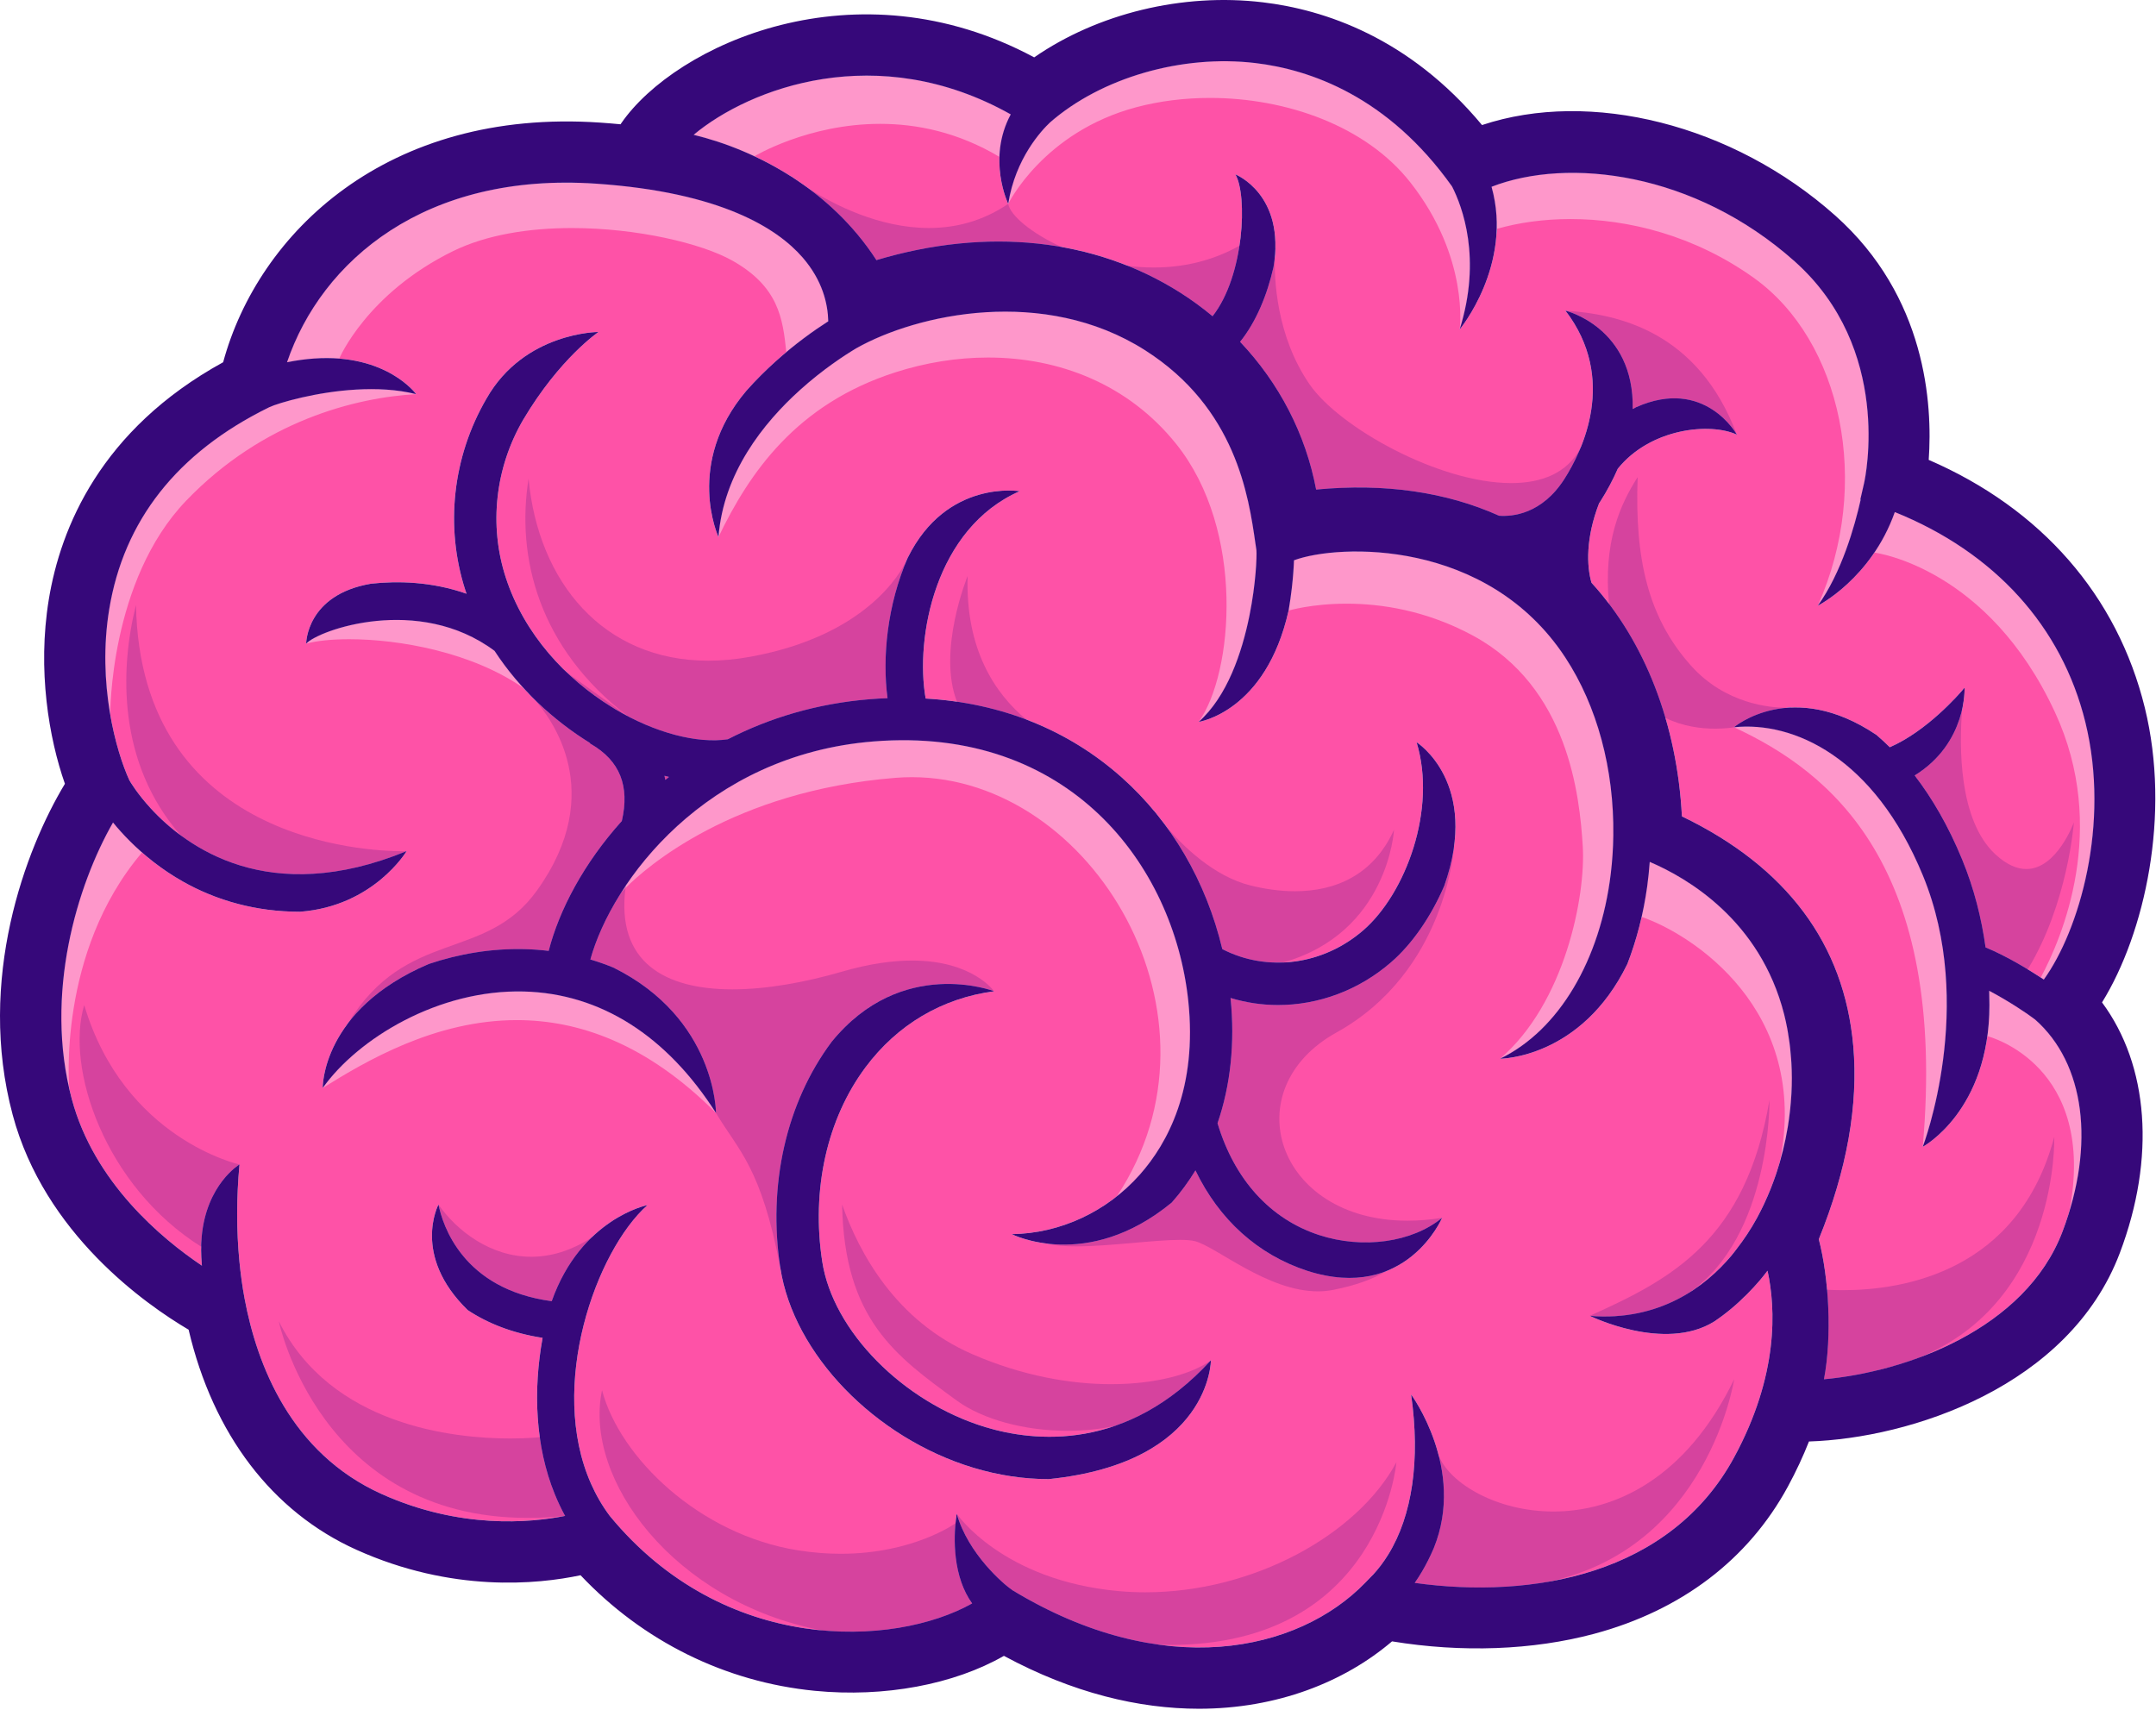 <?xml version="1.0" encoding="UTF-8" standalone="no"?>
<!DOCTYPE svg PUBLIC "-//W3C//DTD SVG 1.1//EN" "http://www.w3.org/Graphics/SVG/1.1/DTD/svg11.dtd">
<svg width="100%" height="100%" viewBox="0 0 2290 1816" version="1.1" xmlns="http://www.w3.org/2000/svg" xmlns:xlink="http://www.w3.org/1999/xlink" xml:space="preserve" xmlns:serif="http://www.serif.com/" style="fill-rule:evenodd;clip-rule:evenodd;stroke-linejoin:round;stroke-miterlimit:2;">
    <g transform="matrix(1,0,0,1,-855.362,-875.981)">
        <path d="M2389.36,1816.97C2375,1850.3 2354.96,1878.98 2332.88,1898.12C2298.23,1928.15 2255.45,1943.56 2212.83,1943.56C2195.8,1943.56 2178.83,1941.01 2162.38,1936.05C2167.21,1983.68 2162.38,2028.86 2148.55,2069.1C2166.42,2128.89 2204.41,2170.91 2256.42,2187.9C2302.91,2203.08 2355.41,2195.74 2387.09,2169.62C2387.09,2169.62 2349.01,2259.45 2244.01,2225.93C2191.25,2208.69 2150.29,2171.48 2125.11,2119.17C2117.72,2131.29 2109.33,2142.71 2099.94,2153.32C2009.81,2227.6 1930.01,2186.95 1930.01,2186.95C1981.56,2186.21 2031.21,2163.08 2066.24,2123.5C2095.17,2090.8 2127.54,2032.18 2117.44,1938.53C2101.91,1794.45 1990.68,1646.9 1783.27,1663.54C1605.18,1677.79 1505.47,1811.75 1482.4,1895.18C1490.41,1897.56 1498.55,1900.39 1506.78,1903.76C1615.84,1957.78 1615.84,2058.2 1615.84,2058.2C1563.42,1975.92 1492.91,1931.3 1411.93,1929.18C1321.17,1926.83 1235.73,1978.95 1198.13,2031.68C1198.13,2031.68 1196.48,1948.61 1310.82,1899.97C1342.53,1889.31 1377.08,1883.27 1413.11,1884.2C1421.06,1884.41 1429.47,1885.03 1438.16,1886.07C1449.26,1842.75 1475.44,1792.97 1515.85,1748.09C1524.45,1710.91 1513.73,1684.09 1483.07,1666.28L1481.95,1665.62L1482.16,1665.27C1443.2,1641.19 1407.03,1607.75 1380.64,1567.34C1299.97,1507.21 1193.62,1545.25 1180.55,1559.7C1180.55,1559.7 1180.55,1507.78 1249.39,1496.02C1277.47,1492.96 1313.76,1493.62 1350.93,1506.68C1350.51,1505.46 1350.05,1504.27 1349.65,1503.04C1327.83,1435.58 1336.01,1361.35 1372.09,1299.37C1412.31,1228.62 1491.06,1228.62 1491.06,1228.62C1491.06,1228.62 1449.81,1256.48 1410.98,1322.01C1381.32,1372.95 1374.58,1433.88 1392.47,1489.19C1412.16,1550.05 1456.75,1597.22 1504.82,1626.88L1504.83,1626.87L1505.68,1627.37C1506.76,1628 1507.74,1628.68 1508.79,1629.33C1551.32,1654.62 1596.08,1666.14 1628.47,1661.27C1672.04,1638.88 1722.51,1623.26 1779.69,1618.69C1785.86,1618.19 1791.99,1617.85 1798.08,1617.61C1792.34,1575.1 1797.54,1518.65 1819.75,1467.99C1861.06,1384.87 1938.39,1397.76 1938.39,1397.76C1848.66,1437.21 1827.19,1553.2 1838.54,1617.99C1918.8,1622.68 1990.02,1651.16 2046.86,1701.82C2099.5,1748.72 2136.44,1812.28 2153.63,1884.19C2201.44,1908.86 2260.52,1901.28 2303.41,1864.11C2348.33,1825.18 2381.78,1735.63 2359.96,1664.37C2359.96,1664.37 2428.15,1707.38 2389.36,1816.97ZM1969.31,2447.18C1942.89,2447.18 1916.02,2443.18 1889.13,2435.05C1784.46,2403.4 1698.29,2314.23 1684.24,2223C1670.66,2134.81 1690.5,2047.23 1738.66,1982.72C1813.15,1891.11 1911.18,1928.9 1911.18,1928.9C1855.71,1936.45 1808.52,1964.37 1774.72,2009.64C1733.73,2064.54 1716.96,2139.81 1728.72,2216.16C1740.08,2289.93 1814.64,2365.51 1902.16,2391.97C1953.24,2407.42 2052.26,2418.72 2141.53,2320.94C2141.53,2320.94 2141.53,2429.45 1969.31,2447.18ZM2758.11,2005.16C2758.03,2003.57 2757.89,2001.99 2757.78,2000.4C2757.52,1996.73 2757.2,1993.07 2756.8,1989.42C2756.6,1987.62 2756.39,1985.83 2756.15,1984.03C2755.69,1980.44 2755.13,1976.87 2754.52,1973.31C2754.25,1971.72 2754.01,1970.12 2753.71,1968.54C2752.75,1963.49 2751.68,1958.48 2750.43,1953.54C2724.97,1853.4 2647.35,1808.42 2607.63,1791.51C2606.96,1800.37 2606.1,1809.15 2604.9,1817.73C2600.8,1847.05 2593.67,1874.68 2583.84,1900.01C2534.81,2000.6 2448.63,2000.6 2448.63,2000.6C2511.22,1970.42 2555.15,1895.6 2566.24,1804.19C2567.85,1790.9 2568.77,1777.26 2568.95,1763.36C2569.85,1693.06 2551.79,1626.02 2518.08,1574.57C2435.13,1447.97 2277.17,1453.56 2229.77,1471.13C2229.49,1478.89 2228.8,1489.04 2227.44,1500.81C2226.58,1508.18 2225.47,1516.17 2224.04,1524.58C2199.81,1632.36 2128.51,1642.82 2128.51,1642.82C2158.71,1616.03 2174.5,1569.47 2182.48,1529.9C2189.31,1496.01 2190.41,1467.26 2189.89,1460.44L2188.81,1453.21C2181.57,1402.96 2168.11,1309.42 2071.57,1247.99C1964.38,1179.77 1829.46,1209.37 1764.81,1245.94L1764.64,1246.04C1752.36,1253.4 1729.34,1268.39 1705.13,1290.21C1665.99,1325.47 1623.72,1378.59 1618.5,1446.4C1618.5,1446.4 1582.31,1368.62 1648.09,1291.1C1668.66,1267.87 1690.61,1249.16 1709.2,1235.25C1719.01,1227.91 1727.85,1221.93 1735.1,1217.3C1734.68,1198.44 1728.92,1173.77 1707.88,1149.5C1681.19,1118.73 1621.46,1080.14 1488.45,1071.07C1307.07,1058.71 1196.91,1152.86 1160.21,1260.8C1170.39,1258.72 1179.89,1257.47 1188.82,1256.84C1266.15,1251.34 1297.41,1294.67 1297.41,1294.67C1256.74,1284.38 1208.33,1290.8 1175.98,1298.19C1158.78,1302.11 1146.15,1306.3 1141.64,1308.4L1140.32,1309.05C1043.64,1356.72 986.782,1428.83 971.321,1523.41C958.458,1602.08 978.71,1674.32 992.812,1704.87C993.797,1706.62 1001.14,1718.99 1015.3,1734.45C1053.41,1776.07 1140.95,1840.13 1287.22,1780.11C1287.22,1780.11 1252.31,1838.61 1173.98,1844.48C1149.9,1844.48 1128.18,1841.33 1108.85,1836.32C1085.8,1830.34 1066.16,1821.7 1050,1812.6C1026.8,1799.54 1007.94,1784.04 993.28,1769.39C986.396,1762.51 980.416,1755.82 975.407,1749.66C937.482,1815.78 901.77,1931.96 931.632,2043.44C955.299,2131.8 1026.66,2191.37 1069.85,2220.42C1069.82,2220.14 1069.78,2219.86 1069.75,2219.58C1068.72,2208.66 1068.77,2198.74 1069.59,2189.7C1074.63,2133.85 1109.73,2112.95 1109.73,2112.95C1106.44,2148.55 1106.46,2182.88 1109.62,2215.57C1110.93,2229.11 1112.72,2242.39 1115.13,2255.31C1128.33,2326.04 1164.27,2419.47 1260.53,2462.88C1343.72,2500.4 1418.43,2493.6 1455.59,2486.22C1451.45,2478.72 1447.84,2470.98 1444.62,2463.07C1423.7,2411.71 1421.57,2352.58 1431.68,2297.11C1399.78,2292.2 1373.39,2281.71 1352.15,2267.61C1292.31,2209.45 1321.09,2155.52 1321.09,2155.52C1325.41,2177.11 1346.64,2245.49 1441.38,2258.18C1472.6,2170.09 1543.1,2156.06 1543.1,2156.06C1488.58,2204.52 1436.94,2348.17 1483.16,2452.15C1488.47,2464.1 1495.01,2475.55 1503.05,2486.25C1624.38,2633.71 1804.68,2626.01 1887.97,2579.21C1883,2572.3 1879.28,2564.75 1876.55,2557C1864.33,2522.35 1871.56,2484 1871.56,2484C1877.6,2505.34 1890.1,2524.11 1902.27,2538.33C1914.18,2552.26 1925.73,2561.79 1930.63,2565.14C2090.36,2662.04 2233.95,2631.01 2305.45,2557.2L2313.1,2549.3L2313.21,2549.32C2319.41,2542.64 2324.99,2535.27 2329.93,2527.24C2355.44,2485.79 2364.08,2426.97 2354.18,2357.26C2354.18,2357.26 2412.54,2436.11 2378.22,2520.51C2376.29,2525.09 2374.19,2529.52 2371.99,2533.87C2367.81,2542.16 2363.14,2550.02 2357.98,2557.4C2483.64,2574.9 2629.78,2548.45 2697.23,2424.08C2744.73,2336.5 2741.5,2265.84 2732.75,2225.77C2730.1,2229.25 2727.4,2232.68 2724.6,2235.99C2720.28,2241.09 2715.79,2245.88 2711.22,2250.5C2700.19,2261.65 2688.49,2271.45 2676.12,2279.73C2623.15,2312.78 2543.97,2273.68 2543.97,2273.68C2618.28,2279.84 2666.63,2242.55 2694.07,2210.14C2695.97,2207.9 2697.73,2205.5 2699.55,2203.17C2707.61,2192.84 2715,2181.73 2721.5,2169.84C2721.68,2169.52 2721.83,2169.18 2722.01,2168.86C2724.33,2164.57 2726.55,2160.18 2728.67,2155.72C2729.16,2154.7 2729.61,2153.65 2730.09,2152.62C2731.89,2148.7 2733.62,2144.73 2735.26,2140.71C2735.69,2139.67 2736.11,2138.62 2736.52,2137.58C2738.24,2133.21 2739.87,2128.79 2741.4,2124.32C2741.61,2123.7 2741.84,2123.08 2742.05,2122.46C2747.34,2106.65 2751.4,2090.25 2754.18,2073.63C2754.32,2072.78 2754.45,2071.92 2754.59,2071.07C2755.32,2066.48 2755.94,2061.87 2756.47,2057.26C2756.6,2056.17 2756.73,2055.08 2756.84,2054C2757.33,2049.28 2757.71,2044.56 2758,2039.84C2758.04,2039.06 2758.11,2038.29 2758.15,2037.52C2758.45,2031.96 2758.6,2026.4 2758.59,2020.86C2758.59,2020.68 2758.58,2020.5 2758.58,2020.32C2758.56,2015.25 2758.39,2010.19 2758.11,2005.16Z" style="fill:rgb(254,82,167);fill-rule:nonzero;"/>
        <path d="M1417.26,1611.17C1415.4,1609.76 1413.5,1608.39 1411.59,1607.04C1400.28,1594.72 1389.86,1581.46 1380.64,1567.34C1347.49,1542.62 1309.99,1534.49 1276.42,1534.49C1228.3,1534.49 1188.25,1551.19 1180.55,1559.7C1205.52,1521.44 1241.47,1518.52 1251.89,1518.52C1253.76,1518.52 1254.81,1518.62 1254.81,1518.62L1384.81,1537.97C1384.81,1537.97 1417.83,1577.81 1417.26,1611.17Z" style="fill:rgb(179,210,255);fill-rule:nonzero;"/>
        <path d="M1411.59,1607.04C1357.01,1568.79 1279.65,1554.98 1226.22,1554.98C1207.31,1554.98 1191.39,1556.71 1180.55,1559.7C1188.25,1551.19 1228.3,1534.49 1276.42,1534.49C1309.99,1534.49 1347.49,1542.62 1380.64,1567.34C1389.86,1581.46 1400.28,1594.72 1411.59,1607.04Z" style="fill:rgb(254,151,202);fill-rule:nonzero;"/>
        <path d="M1615.84,2058.2C1563.42,1975.92 1492.91,1931.3 1411.93,1929.18C1409.95,1929.13 1407.96,1929.11 1405.98,1929.11C1317.45,1929.11 1234.91,1980.1 1198.13,2031.68C1211.25,2000.62 1238.62,1973 1261.29,1953.99C1272.61,1948.96 1285.94,1943.03 1300.51,1937.1C1337.98,1921.84 1383.6,1906.59 1424.07,1906.59L1424.67,1906.59C1424.72,1906.59 1424.77,1906.6 1424.81,1906.6C1436.26,1907.96 1447.38,1910.3 1458.13,1913.52C1456.45,1918.33 1455.61,1921.18 1455.61,1921.18C1455.61,1921.18 1481.26,1922.74 1513.54,1939.28C1559.2,1968.65 1594.59,2013.31 1615.84,2058.2Z" style="fill:rgb(179,210,255);fill-rule:nonzero;"/>
        <path d="M1615.84,2058.2C1542.09,1984.14 1469.47,1959.58 1404.31,1959.58C1317.21,1959.58 1243.42,2003.47 1198.13,2031.68C1234.91,1980.1 1317.45,1929.11 1405.98,1929.11C1407.96,1929.11 1409.95,1929.13 1411.93,1929.18C1492.91,1931.3 1563.42,1975.92 1615.84,2058.2Z" style="fill:rgb(254,151,202);fill-rule:nonzero;"/>
        <path d="M2042.27,2146.27C2050.83,2139.44 2058.86,2131.84 2066.24,2123.5C2095.17,2090.8 2127.54,2032.18 2117.44,1938.53C2102.72,1801.96 2001.98,1662.26 1814.89,1662.26C1804.6,1662.26 1794.09,1662.68 1783.27,1663.54C1655.27,1673.78 1567.76,1745.87 1520.09,1816.58C1519.08,1817.31 1518.08,1818.06 1517.09,1818.83L1534.98,1774.62C1534.98,1774.62 1664.81,1644.45 1819.75,1643.19C1820.58,1643.18 1821.38,1643.18 1822.21,1643.18C1846.82,1643.18 1870.68,1646.2 1893.46,1651.76C1913.37,1669.03 1939.57,1675.62 1962.39,1677.64C2046.82,1721.26 2107.12,1800.29 2121.48,1879.45C2142.99,1998.01 2121.08,2091.37 2042.27,2146.27Z" style="fill:rgb(179,210,255);fill-rule:nonzero;"/>
        <path d="M2041.62,2146.72C2167.96,1956.38 2015.9,1701.52 1823.92,1701.52C1818.15,1701.52 1812.31,1701.75 1806.48,1702.22C1633.11,1716.19 1541.15,1797.78 1519.73,1819.27C1519.84,1818.38 1519.96,1817.49 1520.09,1816.58C1567.76,1745.87 1655.27,1673.78 1783.27,1663.54C1794.09,1662.68 1804.6,1662.26 1814.89,1662.26C2001.98,1662.26 2102.72,1801.96 2117.44,1938.53C2127.54,2032.18 2095.17,2090.8 2066.24,2123.5C2058.86,2131.84 2050.83,2139.44 2042.27,2146.27C2042.06,2146.42 2041.84,2146.57 2041.62,2146.72Z" style="fill:rgb(254,151,202);fill-rule:nonzero;"/>
        <path d="M912.312,2042.36C867.312,1921.12 962.312,1722.36 962.312,1722.36C962.312,1722.36 1001.06,1758.62 1012.31,1774.62C1010.24,1776.9 1008.21,1779.21 1006.24,1781.52C1001.61,1777.46 997.286,1773.39 993.28,1769.39C986.396,1762.51 980.416,1755.82 975.407,1749.66C938.667,1813.72 904.004,1924.75 929.022,2032.97L929.022,2032.98L912.312,2042.36Z" style="fill:rgb(179,210,255);fill-rule:nonzero;"/>
        <path d="M929.022,2032.97C904.004,1924.75 938.667,1813.72 975.407,1749.66C980.416,1755.82 986.396,1762.51 993.28,1769.39C997.286,1773.39 1001.61,1777.46 1006.24,1781.52C915.561,1888.05 928.975,2032.47 929.022,2032.97Z" style="fill:rgb(254,151,202);fill-rule:nonzero;"/>
        <path d="M2745.79,2110.49C2749.29,2098.44 2752.1,2086.1 2754.18,2073.63C2754.32,2072.78 2754.45,2071.92 2754.59,2071.07C2755.32,2066.48 2755.94,2061.87 2756.47,2057.26C2756.6,2056.17 2756.73,2055.08 2756.84,2054C2757.33,2049.28 2757.71,2044.56 2758,2039.84C2758.04,2039.06 2758.11,2038.29 2758.15,2037.52C2758.45,2031.96 2758.6,2026.4 2758.59,2020.86C2758.59,2020.68 2758.58,2020.5 2758.58,2020.32C2758.56,2015.25 2758.39,2010.19 2758.11,2005.16C2758.03,2003.57 2757.89,2001.99 2757.78,2000.4C2757.52,1996.73 2757.2,1993.07 2756.8,1989.42C2756.6,1987.62 2756.39,1985.83 2756.15,1984.03C2755.69,1980.44 2755.13,1976.87 2754.52,1973.31C2754.25,1971.72 2754.01,1970.12 2753.71,1968.54C2752.75,1963.49 2751.68,1958.48 2750.43,1953.54C2724.97,1853.4 2647.35,1808.42 2607.63,1791.51C2606.96,1800.37 2606.1,1809.15 2604.9,1817.73C2603.36,1828.73 2601.4,1839.49 2599.02,1849.98C2565.63,1940.66 2518.32,1963.23 2461.07,1993.87C2517.01,1960.22 2555.9,1889.42 2566.24,1804.19C2567.85,1790.9 2568.77,1777.26 2568.95,1763.36C2569.85,1693.06 2551.79,1626.02 2518.08,1574.57C2459.64,1485.37 2363.95,1461.79 2295.94,1461.79C2267.42,1461.79 2243.77,1465.94 2229.77,1471.13C2229.49,1478.89 2228.8,1489.04 2227.44,1500.81C2226.58,1508.18 2225.47,1516.17 2224.04,1524.58C2224.04,1524.58 2179.81,1597.78 2128.51,1642.82C2158.71,1616.03 2174.5,1569.47 2182.48,1529.9C2189.31,1496.01 2190.41,1467.26 2189.89,1460.44L2188.81,1453.21C2181.57,1402.96 2168.11,1309.42 2071.57,1247.99C2024.66,1218.14 1972.44,1207.01 1923.12,1207.01C1859.74,1207.01 1801.17,1225.37 1764.81,1245.94L1764.64,1246.04C1752.36,1253.4 1729.34,1268.39 1705.13,1290.21C1665.99,1325.47 1623.72,1378.59 1618.5,1446.4C1600.53,1368.35 1674.81,1279.45 1691.48,1259.45C1691.15,1256.29 1690.83,1253.16 1690.52,1250.04C1696.98,1244.63 1703.26,1239.7 1709.2,1235.25C1719.01,1227.91 1727.85,1221.93 1735.1,1217.3C1734.68,1198.44 1728.92,1173.77 1707.88,1149.5C1681.19,1118.73 1621.46,1080.14 1488.45,1071.07C1477.65,1070.33 1467.09,1069.97 1456.79,1069.97C1294.21,1069.97 1194.73,1159.29 1160.21,1260.8C1170.39,1258.72 1179.89,1257.47 1188.82,1256.84C1193.43,1256.51 1197.89,1256.35 1202.17,1256.35C1206.87,1256.35 1211.37,1256.54 1215.69,1256.88C1215.8,1256.93 1263.18,1279.46 1297.41,1294.67C1282.21,1290.83 1265.93,1289.31 1249.81,1289.31C1222.8,1289.31 1196.24,1293.56 1175.98,1298.19C1158.78,1302.11 1146.15,1306.3 1141.64,1308.4L1140.32,1309.05C1043.64,1356.72 986.782,1428.83 971.321,1523.41C964.69,1563.96 966.86,1602.81 972.45,1635.12L939.903,1627.78C918.22,1479.23 1008.15,1341.11 1116.48,1271.44C1224.97,1098.55 1347.58,1042.89 1458.36,1042.89C1578.54,1042.89 1684.79,1108.47 1743.8,1161.03L1774.81,1204.45C1774.81,1204.45 1878.15,1187.78 1939.02,1176.12C1972.6,1178.36 2002.37,1184.6 2028.77,1193.72C2136.67,1241.01 2199.15,1349.71 2228.15,1429.45L2463.2,1476.78C2575.06,1545.39 2595.86,1672.28 2601.48,1757.32C2841.48,1878.53 2768.15,2074.45 2745.79,2110.5" style="fill:rgb(179,210,255);fill-rule:nonzero;"/>
        <path d="M2745.79,2110.5C2778.43,1948.21 2651.48,1867.78 2599.03,1849.97C2601.4,1839.49 2603.36,1828.73 2604.9,1817.73C2606.1,1809.15 2606.96,1800.37 2607.63,1791.51C2647.35,1808.42 2724.97,1853.4 2750.43,1953.54C2751.68,1958.48 2752.75,1963.49 2753.71,1968.54C2754.01,1970.12 2754.25,1971.72 2754.52,1973.31C2755.13,1976.87 2755.69,1980.44 2756.15,1984.03C2756.39,1985.83 2756.6,1987.62 2756.8,1989.42C2757.2,1993.07 2757.52,1996.73 2757.78,2000.4C2757.89,2001.99 2758.03,2003.57 2758.11,2005.16C2758.39,2010.19 2758.56,2015.25 2758.58,2020.32C2758.58,2020.5 2758.59,2020.68 2758.59,2020.86C2758.6,2026.4 2758.45,2031.96 2758.15,2037.52C2758.11,2038.29 2758.04,2039.06 2758,2039.84C2757.71,2044.56 2757.33,2049.28 2756.84,2054C2756.73,2055.08 2756.6,2056.17 2756.47,2057.26C2755.94,2061.87 2755.32,2066.48 2754.59,2071.07C2754.45,2071.92 2754.32,2072.78 2754.18,2073.63C2752.1,2086.1 2749.29,2098.44 2745.79,2110.49L2745.79,2110.5ZM2448.63,2000.6C2517.44,1941.75 2539.81,1827.78 2536.48,1774.62C2533.15,1721.46 2521.48,1606.12 2419.81,1551.11C2369.85,1524.09 2321.72,1517.22 2285.68,1517.22C2248.38,1517.22 2224.04,1524.58 2224.04,1524.58C2225.47,1516.17 2226.58,1508.18 2227.44,1500.81C2228.8,1489.04 2229.49,1478.89 2229.77,1471.13C2243.77,1465.94 2267.42,1461.79 2295.94,1461.79C2363.95,1461.79 2459.64,1485.37 2518.08,1574.57C2551.79,1626.02 2569.85,1693.06 2568.95,1763.36C2568.77,1777.26 2567.85,1790.9 2566.24,1804.19C2555.9,1889.42 2517.01,1960.22 2461.07,1993.87C2456.97,1996.06 2452.83,1998.3 2448.63,2000.6ZM2128.51,1642.82C2165.55,1591.2 2178.15,1439.45 2104.81,1347.78C2053.82,1284.04 1980.26,1255.76 1904.87,1255.76C1871.84,1255.76 1838.46,1261.19 1806.48,1271.44C1701.48,1305.1 1651.48,1377.78 1618.5,1446.4C1623.72,1378.59 1665.99,1325.47 1705.13,1290.21C1729.34,1268.39 1752.36,1253.4 1764.64,1246.04L1764.81,1245.94C1801.17,1225.37 1859.74,1207.01 1923.12,1207.01C1972.44,1207.01 2024.66,1218.14 2071.57,1247.99C2168.11,1309.42 2181.57,1402.96 2188.81,1453.21L2189.89,1460.44C2190.41,1467.26 2189.31,1496.01 2182.48,1529.9C2174.5,1569.47 2158.71,1616.03 2128.51,1642.82ZM972.463,1635.12L972.45,1635.12C966.86,1602.81 964.69,1563.96 971.321,1523.41C986.782,1428.83 1043.64,1356.72 1140.32,1309.05L1141.64,1308.4C1146.15,1306.3 1158.78,1302.11 1175.98,1298.19C1196.24,1293.56 1222.8,1289.31 1249.81,1289.31C1265.93,1289.31 1282.21,1290.83 1297.41,1294.67C1233.34,1298.23 1134.81,1322.78 1053.15,1407.78C971.479,1492.78 972.463,1635.12 972.463,1635.12ZM1160.21,1260.8C1194.73,1159.29 1294.21,1069.97 1456.79,1069.97C1467.09,1069.97 1477.65,1070.33 1488.45,1071.07C1621.46,1080.14 1681.19,1118.73 1707.88,1149.5C1728.92,1173.77 1734.68,1198.44 1735.1,1217.3C1727.85,1221.93 1719.01,1227.91 1709.2,1235.25C1703.26,1239.7 1696.98,1244.63 1690.52,1250.04C1686.84,1213.98 1682.23,1180.39 1633.15,1152.78C1600.78,1134.58 1532.22,1118.22 1462.82,1118.22C1417.85,1118.22 1372.52,1125.09 1336.48,1142.78C1244.81,1187.78 1215.69,1256.88 1215.69,1256.88C1211.37,1256.54 1206.87,1256.35 1202.17,1256.35C1197.89,1256.35 1193.43,1256.51 1188.82,1256.84C1179.89,1257.47 1170.39,1258.72 1160.21,1260.8Z" style="fill:rgb(254,151,202);fill-rule:nonzero;"/>
        <path d="M1455.59,2486.22C1451.45,2478.72 1447.84,2470.98 1444.62,2463.07C1436.78,2443.81 1431.57,2423.46 1428.67,2402.62C1428.67,2402.62 1456.48,2459.45 1455.59,2486.22Z" style="fill:rgb(113,146,228);fill-rule:nonzero;"/>
        <path d="M1415.79,2488.35C1194.65,2488.35 1151.48,2279.45 1151.48,2279.45C1207.02,2390.52 1337.41,2404 1397.43,2404C1416.62,2404 1428.62,2402.62 1428.67,2402.62C1431.57,2423.46 1436.78,2443.81 1444.62,2463.07C1447.84,2470.98 1451.45,2478.72 1455.59,2486.22C1441.71,2487.67 1428.47,2488.35 1415.79,2488.35Z" style="fill:rgb(214,67,158);fill-rule:nonzero;"/>
        <path d="M1807.28,2616.18C1785.64,2616.18 1759.64,2613.79 1728.46,2607.85C1738.72,2608.8 1748.85,2609.25 1758.77,2609.25C1810.2,2609.25 1856.16,2597.08 1887.97,2579.21C1883,2572.3 1879.28,2564.75 1876.55,2557C1868.18,2533.25 1868.93,2507.76 1870.24,2494.07L1872.13,2497.96C1874,2513.17 1880.69,2538.54 1903.39,2562.49L1910.79,2577.78C1910.79,2577.78 1894.18,2616.18 1807.28,2616.18Z" style="fill:rgb(113,146,228);fill-rule:nonzero;"/>
        <path d="M1758.77,2609.25C1748.85,2609.25 1738.72,2608.8 1728.46,2607.85C1728.33,2607.82 1728.19,2607.8 1728.06,2607.77C1571.3,2577.76 1474.81,2447.18 1494.81,2352.78C1513.73,2424.38 1598.15,2506.11 1702.8,2522.78C1719.04,2525.37 1734.27,2526.46 1748.41,2526.46C1825.17,2526.46 1869.94,2494.29 1870.24,2494.07C1868.93,2507.76 1868.18,2533.25 1876.55,2557C1879.28,2564.75 1883,2572.3 1887.97,2579.21C1856.16,2597.08 1810.2,2609.25 1758.77,2609.25Z" style="fill:rgb(214,67,158);fill-rule:nonzero;"/>
        <path d="M1069.05,2200.29C1069.04,2200.28 1069.02,2200.27 1069.01,2200.26C1069.08,2196.61 1069.28,2193.1 1069.59,2189.7C1074.63,2133.85 1109.73,2112.95 1109.73,2112.95L1069.05,2200.29Z" style="fill:rgb(113,146,228);fill-rule:nonzero;"/>
        <path d="M1069.01,2200.26C966.536,2135.82 924.678,2010.44 944.812,1943.62C987.312,2086.12 1109.73,2112.95 1109.73,2112.95C1109.73,2112.95 1074.63,2133.85 1069.59,2189.7C1069.28,2193.1 1069.08,2196.61 1069.01,2200.26Z" style="fill:rgb(214,67,158);fill-rule:nonzero;"/>
        <path d="M1562.01,1704.45C1563.33,1703.39 1564.64,1702.32 1565.98,1701.28C1564.36,1700.88 1562.73,1700.43 1561.11,1700C1561.43,1701.47 1561.75,1702.95 1562.01,1704.45Z" style="fill:rgb(254,82,167);fill-rule:nonzero;"/>
        <path d="M2888.99,1699.7C2907.67,1723.97 2924.8,1753.41 2939.37,1788.8C2952.32,1820.24 2960.1,1851.86 2964.32,1882.36C2986.29,1891.43 3010.06,1905.73 3026.2,1916.53C3063.9,1864.27 3096.88,1751.56 3070.39,1643.37C3045.39,1541.31 2973.84,1462.62 2867.94,1419.92C2842.81,1490.88 2786.1,1519.41 2786.1,1519.41C2811.41,1484.36 2825.34,1434.99 2831.7,1406.75L2831.31,1406.62L2835.32,1389.14C2836.61,1383.41 2865.97,1246.65 2761.51,1153.54C2655.15,1058.75 2521.01,1042.68 2439.61,1074.39C2462.8,1157.26 2405.73,1225.95 2405.73,1225.95C2429.47,1150.42 2408.52,1095.33 2397.68,1074.06C2329.64,978.246 2246.71,949.87 2189.01,942.979C2110.89,933.627 2025.24,958.383 1970.69,1005.99C1961.85,1014.3 1933.82,1044.04 1926.24,1092.54C1926.24,1092.54 1903.36,1045.07 1928.93,997.474C1787.39,917.935 1651.49,969.507 1592.1,1019.18C1658.48,1035.32 1737.26,1076.65 1786.25,1152.31C1903.74,1117.14 2017.7,1129.17 2108.69,1186.69C2120.9,1194.41 2132.4,1202.88 2143.3,1211.91C2177.25,1168.74 2180.43,1083.21 2167.55,1061.22C2167.55,1061.22 2221.06,1082.36 2207.98,1159.73C2201.35,1189.19 2189.59,1217.85 2172.49,1239.07C2214.02,1282.92 2242.17,1337.11 2253.28,1396.03C2325.83,1389.08 2391.55,1398.6 2447.59,1423.83C2461.24,1424.86 2492.96,1422.5 2517.09,1384.65C2535.9,1355.14 2573.65,1278.66 2518.18,1206.02C2518.18,1206.02 2591.25,1223.61 2589.55,1310.49C2590.8,1309.84 2592.03,1309.11 2593.29,1308.49C2666.06,1276.11 2700.16,1337.67 2700.16,1337.67C2671.94,1324.59 2608.54,1330.67 2573.7,1373.87C2568.55,1385.64 2562.37,1397.32 2555.04,1408.83C2554.65,1409.44 2554.23,1409.98 2553.84,1410.58C2539.55,1447.57 2540.6,1477.16 2545.76,1494.98C2602.41,1557.04 2636.72,1645 2641.82,1743.15C2752.98,1796.78 2814.18,1878.71 2823.8,1986.84C2829.39,2049.77 2817.07,2118.89 2787.19,2192.36C2797.91,2233.25 2801.42,2295.17 2792.67,2341.12C2879.64,2333.3 3006.72,2288.14 3046.11,2184.04C3081.04,2091.72 3069.84,2005.52 3016.92,1958.93C3008.69,1952.56 2988.51,1939.12 2968.18,1928.41C2968.34,1933.53 2968.43,1938.61 2968.43,1943.61C2968.43,2056.11 2897.61,2094.16 2897.61,2094.16C2898.18,2092.7 2954.69,1944.19 2897.76,1805.93C2845.84,1679.85 2760.12,1641.96 2697.14,1648.49C2697.14,1648.49 2758.61,1596.11 2848.46,1656.66C2853.24,1660.74 2857.96,1665.11 2862.62,1669.72C2901.77,1652.63 2935.14,1614.73 2942.01,1606.56C2942.01,1606.56 2944.86,1665.15 2888.99,1699.7Z" style="fill:rgb(254,82,167);fill-rule:nonzero;"/>
        <path d="M3053.43,2162.61C3079.04,2078.53 3065.72,2001.89 3016.92,1958.93C3008.69,1952.56 2988.51,1939.12 2968.18,1928.41C2968.34,1933.53 2968.43,1938.61 2968.43,1943.61C2968.43,1955.42 2967.65,1966.41 2966.25,1976.62C2966.23,1976.62 2966.22,1976.61 2966.22,1976.61L2953.15,1905.65C2953.15,1905.65 3031.06,1936.11 3067.31,1981.11C3103.54,2026.08 3083.59,2111 3053.43,2162.61Z" style="fill:rgb(179,210,255);fill-rule:nonzero;"/>
        <path d="M3053.37,2162.71C3082.97,2007.22 2968.17,1977.11 2966.25,1976.62C2967.65,1966.41 2968.43,1955.42 2968.43,1943.61C2968.43,1938.61 2968.34,1933.53 2968.18,1928.41C2988.51,1939.12 3008.69,1952.56 3016.92,1958.93C3065.72,2001.89 3079.04,2078.53 3053.43,2162.61C3053.41,2162.64 3053.39,2162.68 3053.37,2162.71Z" style="fill:rgb(254,151,202);fill-rule:nonzero;"/>
        <path d="M2897.61,2094.16C2898.18,2092.7 2954.69,1944.19 2897.76,1805.93C2849.53,1688.81 2772.12,1647.79 2710.88,1647.79C2706.2,1647.79 2701.62,1648.03 2697.14,1648.49L2707.08,1645.11C2712.86,1643.76 2719.18,1643.19 2725.76,1643.19C2764.19,1643.19 2811.48,1662.78 2811.48,1662.78C2811.48,1662.78 2834.53,1674.31 2868.98,1717.05L2938.93,1873.79C2949.44,1955.38 2934.95,2047.88 2897.61,2094.16Z" style="fill:rgb(179,210,255);fill-rule:nonzero;"/>
        <path d="M2897.61,2094.16C2924.03,1795.16 2799.81,1696.12 2697.14,1648.49C2701.62,1648.03 2706.2,1647.79 2710.88,1647.79C2772.12,1647.79 2849.53,1688.81 2897.76,1805.93C2954.69,1944.19 2898.18,2092.7 2897.61,2094.16Z" style="fill:rgb(254,151,202);fill-rule:nonzero;"/>
        <path d="M3036.48,1941.11L3013.15,1931.12C3013.15,1931.12 3017.16,1925.16 3022.95,1914.37C3024.06,1915.1 3025.15,1915.82 3026.2,1916.53C3063.9,1864.27 3096.88,1751.56 3070.39,1643.37C3045.39,1541.31 2973.84,1462.62 2867.94,1419.92C2862.06,1436.54 2854.44,1450.83 2846.22,1462.97L2846.2,1462.97C2846.2,1462.97 2831.48,1466.12 2786.1,1519.41C2811.41,1484.36 2825.34,1434.99 2831.7,1406.75L2831.31,1406.62L2835.32,1389.14C2836.61,1383.41 2865.97,1246.65 2761.51,1153.54C2687.29,1087.4 2599.56,1059.58 2525.65,1059.58C2493.63,1059.58 2464.21,1064.8 2439.61,1074.39C2443.96,1089.92 2445.48,1104.97 2445.09,1119.15L2445.09,1119.16C2445.06,1120.35 2445.01,1121.55 2444.95,1122.74C2442.26,1149.02 2405.73,1225.95 2405.73,1225.95C2429.47,1150.42 2408.52,1095.33 2397.68,1074.06C2329.64,978.246 2246.71,949.87 2189.01,942.979C2178.05,941.667 2166.93,941.026 2155.78,941.026C2087.46,941.026 2017.59,965.064 1970.69,1005.99C1961.85,1014.3 1933.82,1044.04 1926.24,1092.54L1916.91,1042.6C1916.9,1042.6 1916.9,1042.6 1916.89,1042.59C1917.37,1028.68 1920.54,1013.08 1928.93,997.474C1875.94,967.695 1823.71,956.291 1776.02,956.291C1696.33,956.291 1629.26,988.104 1592.1,1019.18C1612.85,1024.22 1634.8,1031.73 1656.68,1041.97L1559.81,1029.86C1616.54,956.218 1693.17,934.498 1763.84,934.498C1865.49,934.498 1954.81,979.448 1954.81,979.448C1954.81,979.448 2079.81,912.782 2208.34,912.782C2336.88,912.782 2414.81,1047.78 2414.81,1047.78C2414.81,1047.78 2423.23,1047.03 2438.79,1047.03C2484.35,1047.03 2591.06,1053.51 2726.48,1104.45C2908.15,1172.78 2866.48,1397.78 2866.48,1397.78C2866.48,1397.78 3023.15,1454.45 3089.81,1622.78C3156.48,1791.12 3036.48,1941.11 3036.48,1941.11Z" style="fill:rgb(179,210,255);fill-rule:nonzero;"/>
        <path d="M3026.2,1916.53C3025.15,1915.82 3024.06,1915.1 3022.95,1914.37C3045.55,1872.21 3095.21,1756.19 3038.15,1632.78C2967.08,1479.09 2848.22,1463.23 2846.22,1462.97C2854.44,1450.83 2862.06,1436.54 2867.94,1419.92C2973.84,1462.62 3045.39,1541.31 3070.39,1643.37C3096.88,1751.56 3063.9,1864.27 3026.2,1916.53ZM2786.1,1519.41C2844.08,1389.96 2811.48,1237.78 2718.15,1171.12C2654.84,1125.9 2584.44,1108.67 2523.55,1108.67C2494.67,1108.67 2467.92,1112.54 2445.09,1119.15C2445.48,1104.97 2443.96,1089.92 2439.61,1074.39C2464.21,1064.8 2493.63,1059.58 2525.65,1059.58C2599.56,1059.58 2687.29,1087.4 2761.51,1153.54C2865.97,1246.65 2836.61,1383.41 2835.32,1389.14L2831.31,1406.62L2831.7,1406.75C2825.34,1434.99 2811.41,1484.36 2786.1,1519.41ZM2405.73,1225.95C2405.73,1225.95 2416.47,1150.31 2353.56,1069.97C2306.37,1009.71 2221.66,980.011 2140.59,980.011C2113.59,980.011 2086.98,983.308 2062.31,989.866C1963.56,1016.12 1926.24,1092.54 1926.24,1092.54C1933.82,1044.04 1961.85,1014.3 1970.69,1005.99C2017.59,965.064 2087.46,941.026 2155.78,941.026C2166.93,941.026 2178.05,941.667 2189.01,942.979C2246.71,949.87 2329.64,978.246 2397.68,1074.06C2408.52,1095.33 2429.47,1150.42 2405.73,1225.95ZM2444.95,1122.74C2445.01,1121.55 2445.06,1120.35 2445.09,1119.16C2445.14,1120.21 2445.09,1121.41 2444.95,1122.74ZM1916.89,1042.59C1872.77,1016.29 1829,1007.54 1790.3,1007.54C1713.52,1007.54 1656.68,1041.97 1656.68,1041.97C1634.8,1031.73 1612.85,1024.22 1592.1,1019.18C1629.26,988.104 1696.33,956.291 1776.02,956.291C1823.71,956.291 1875.94,967.695 1928.93,997.474C1920.54,1013.08 1917.37,1028.68 1916.89,1042.59Z" style="fill:rgb(254,151,202);fill-rule:nonzero;"/>
        <path d="M2087.36,2623.18C1985.84,2620.53 1931.95,2592.63 1903.39,2562.49L1872.13,2497.96C1871.07,2489.35 1871.56,2484 1871.56,2484C1877.6,2505.34 1890.1,2524.11 1902.27,2538.33C1914.18,2552.26 1925.73,2561.79 1930.63,2565.14C1985.54,2598.45 2038.54,2616.64 2087.36,2623.18Z" style="fill:rgb(113,146,228);fill-rule:nonzero;"/>
        <path d="M2097.79,2623.31C2094.35,2623.31 2090.89,2623.27 2087.36,2623.18C2038.54,2616.64 1985.54,2598.45 1930.63,2565.14C1925.73,2561.79 1914.18,2552.26 1902.27,2538.33C1890.1,2524.11 1877.6,2505.34 1871.56,2484C1871.56,2484 1919.81,2554.86 2043.56,2566.12C2053.03,2566.98 2062.53,2567.39 2071.99,2567.39C2186.17,2567.4 2297.01,2506.58 2338.56,2429.24C2338.56,2429.24 2322.2,2623.3 2097.79,2623.31Z" style="fill:rgb(214,67,158);fill-rule:nonzero;"/>
        <path d="M1903.39,2562.49C1880.69,2538.54 1874,2513.17 1872.13,2497.96L1903.39,2562.49Z" style="fill:rgb(101,118,207);fill-rule:nonzero;"/>
        <path d="M2346.12,2578.63C2319.42,2578.63 2321.06,2572.36 2321.06,2572.36C2321.06,2572.36 2378.56,2462.6 2383.49,2422.19C2383.51,2422.25 2383.54,2422.31 2383.56,2422.37C2390.69,2450.46 2392.66,2484.99 2378.22,2520.51C2376.29,2525.09 2374.19,2529.52 2371.99,2533.87C2367.81,2542.16 2363.14,2550.02 2357.98,2557.4C2380.51,2560.54 2403.71,2562.26 2426.98,2562.26C2450.83,2562.26 2474.77,2560.45 2498.18,2556.5C2413.44,2573.95 2369.2,2578.63 2346.12,2578.63Z" style="fill:rgb(113,146,228);fill-rule:nonzero;"/>
        <path d="M2426.98,2562.26C2403.71,2562.26 2380.51,2560.54 2357.98,2557.4C2363.14,2550.02 2367.81,2542.16 2371.99,2533.87C2374.19,2529.52 2376.29,2525.09 2378.22,2520.51C2392.66,2484.99 2390.69,2450.46 2383.56,2422.37C2395.73,2452.22 2445.72,2481.57 2505.33,2481.57C2569.99,2481.57 2645.98,2447.03 2697.31,2341.12C2697.31,2341.12 2669.81,2521.12 2498.79,2556.38C2498.59,2556.42 2498.38,2556.46 2498.18,2556.5C2474.77,2560.45 2450.83,2562.26 2426.98,2562.26Z" style="fill:rgb(214,67,158);fill-rule:nonzero;"/>
        <path d="M1455.61,2279.45L1357.31,2239.86C1357.31,2239.86 1319.87,2219.93 1321.09,2155.52C1325.41,2177.11 1346.64,2245.49 1441.38,2258.18C1452.23,2227.59 1467.8,2205.94 1483.52,2190.69C1491.77,2185.38 1500.13,2178.9 1508.56,2171.12C1477.31,2213.62 1455.61,2279.45 1455.61,2279.45Z" style="fill:rgb(113,146,228);fill-rule:nonzero;"/>
        <path d="M1441.38,2258.18C1346.64,2245.49 1325.41,2177.11 1321.09,2155.52C1340.28,2183.04 1376.03,2210.97 1419.59,2210.97C1439.54,2210.97 1461.12,2205.12 1483.52,2190.69C1467.8,2205.94 1452.23,2227.59 1441.38,2258.18Z" style="fill:rgb(214,67,158);fill-rule:nonzero;"/>
        <path d="M2772.31,2363.61L2772.31,2243.61C2772.31,2243.61 2781.29,2245.2 2796,2246C2798.81,2277.96 2798.1,2312.61 2792.67,2341.12C2823,2338.39 2858.23,2331.12 2892.9,2318.38C2880.99,2323.16 2868.11,2327.21 2854.16,2330.4L2772.31,2363.61Z" style="fill:rgb(113,146,228);fill-rule:nonzero;"/>
        <path d="M2792.67,2341.12C2798.1,2312.61 2798.81,2277.96 2796,2246C2801,2246.27 2806.65,2246.46 2812.84,2246.46C2877.16,2246.46 2999.26,2226.76 3037.31,2083.61C3037.31,2083.61 3042.63,2258.3 2892.9,2318.38C2858.23,2331.12 2823,2338.39 2792.67,2341.12Z" style="fill:rgb(214,67,158);fill-rule:nonzero;"/>
        <path d="M2984.55,1908.08C2967.96,1908.08 2953.15,1905.65 2953.15,1905.65L2938.93,1873.79C2933.74,1833.51 2922.45,1795.87 2904.82,1767.78C2891.98,1747.31 2879.9,1730.61 2868.98,1717.05L2858.15,1692.78L2904.82,1661.11L2942.01,1606.56C2942.01,1606.56 2940.6,1615.37 2939.48,1629.24C2934.96,1649.43 2922.6,1678.91 2888.99,1699.7C2907.67,1723.97 2924.8,1753.41 2939.37,1788.8C2952.32,1820.24 2960.1,1851.86 2964.32,1882.36C2979.42,1888.59 2995.38,1897.3 3009.12,1905.65C3001.57,1907.47 2992.84,1908.08 2984.55,1908.08Z" style="fill:rgb(113,146,228);fill-rule:nonzero;"/>
        <path d="M3009.12,1905.65C2995.38,1897.3 2979.42,1888.59 2964.32,1882.36C2960.1,1851.86 2952.32,1820.24 2939.37,1788.8C2924.8,1753.41 2907.67,1723.97 2888.99,1699.7C2922.6,1678.91 2934.96,1649.43 2939.48,1629.24C2936.32,1668.21 2935.48,1747.21 2974.81,1783.53C2986.98,1794.76 2997.93,1799.1 3007.59,1799.1C3040.27,1799.1 3058.15,1749.45 3058.15,1749.45C3058.15,1749.45 3051.84,1835.85 3009.12,1905.65Z" style="fill:rgb(214,67,158);fill-rule:nonzero;"/>
        <path d="M2938.93,1873.79L2868.98,1717.05C2879.9,1730.61 2891.98,1747.31 2904.82,1767.78C2922.45,1795.87 2933.74,1833.51 2938.93,1873.79Z" style="fill:rgb(154,170,228);fill-rule:nonzero;"/>
        <path d="M2561.69,2274.43C2556.95,2274.43 2552.08,2274.26 2547.07,2273.92C2551.48,2274.21 2555.8,2274.36 2560.03,2274.36C2596.31,2274.36 2625.81,2263.8 2649.22,2249.26C2626.57,2264.7 2597.92,2274.43 2561.69,2274.43Z" style="fill:rgb(113,146,228);fill-rule:nonzero;"/>
        <path d="M2560.03,2274.36C2555.8,2274.36 2551.48,2274.21 2547.07,2273.92C2546.04,2273.85 2545.02,2273.77 2543.97,2273.68C2631.48,2234.45 2709.81,2192.78 2734.81,2044.45C2734.81,2044.45 2736.77,2189.59 2649.22,2249.26C2625.81,2263.8 2596.31,2274.36 2560.03,2274.36Z" style="fill:rgb(214,67,158);fill-rule:nonzero;"/>
        <path d="M2288.69,2233.42C2275.37,2233.42 2260.52,2231.2 2244.01,2225.93C2191.25,2208.69 2150.29,2171.48 2125.11,2119.17C2117.72,2131.29 2109.33,2142.71 2099.94,2153.32C2056.91,2188.78 2016.23,2198.05 1985.47,2198.05C1979.06,2198.05 1973.08,2197.65 1967.6,2197C1967.55,2196.98 1967.49,2196.97 1967.44,2196.95C2049.81,2174.45 2095.05,2132.41 2126.48,2083.61C2157.9,2034.82 2148.15,1908.08 2148.15,1908.08C2148.15,1908.08 2173.72,1914.84 2208.68,1914.84C2251,1914.84 2307.07,1904.93 2348.15,1861.12L2399.86,1774.62L2399.86,1774.63C2398.15,1787.47 2394.81,1801.56 2389.36,1816.97C2375,1850.3 2354.96,1878.98 2332.88,1898.12C2298.23,1928.15 2255.45,1943.56 2212.83,1943.56C2195.8,1943.56 2178.83,1941.01 2162.38,1936.05C2167.21,1983.68 2162.38,2028.86 2148.55,2069.1C2166.42,2128.89 2204.41,2170.91 2256.42,2187.9C2272.55,2193.17 2289.41,2195.73 2305.87,2195.73C2336.84,2195.73 2366.4,2186.67 2387.09,2169.62C2365.6,2195.53 2349.59,2213.38 2328.2,2226.05C2316.9,2230.56 2303.79,2233.42 2288.69,2233.42Z" style="fill:rgb(113,146,228);fill-rule:nonzero;"/>
        <path d="M2255.14,2247.69C2201.71,2247.7 2147.49,2200.5 2124.81,2194.45C2120.95,2193.42 2115.43,2193.01 2108.71,2193.01C2094.97,2193.01 2076.24,2194.73 2056.51,2196.46C2036.77,2198.18 2016.03,2199.91 1998.29,2199.91C1986.27,2199.91 1975.63,2199.12 1967.6,2197C1973.08,2197.65 1979.06,2198.05 1985.47,2198.05C2016.23,2198.05 2056.91,2188.78 2099.94,2153.32C2109.33,2142.71 2117.72,2131.29 2125.11,2119.17C2150.29,2171.48 2191.25,2208.69 2244.01,2225.93C2260.52,2231.2 2275.37,2233.42 2288.69,2233.42C2303.79,2233.42 2316.9,2230.56 2328.2,2226.05C2313.19,2234.95 2295.53,2241.3 2271.48,2246.12C2266.07,2247.2 2260.6,2247.69 2255.14,2247.69ZM2305.87,2195.73C2289.41,2195.73 2272.55,2193.17 2256.42,2187.9C2204.41,2170.91 2166.42,2128.89 2148.55,2069.1C2162.38,2028.86 2167.21,1983.68 2162.38,1936.05C2178.83,1941.01 2195.8,1943.56 2212.83,1943.56C2255.45,1943.56 2298.23,1928.15 2332.88,1898.12C2354.96,1878.98 2375,1850.3 2389.36,1816.97C2394.81,1801.56 2398.15,1787.47 2399.86,1774.63C2399.8,1775.71 2391.92,1907.8 2274.81,1972.78C2166.27,2033.02 2210.89,2172.65 2350.32,2172.65C2361.93,2172.65 2374.19,2171.68 2387.09,2169.62C2366.4,2186.67 2336.84,2195.73 2305.87,2195.73Z" style="fill:rgb(214,67,158);fill-rule:nonzero;"/>
        <path d="M2038.76,2390.9C2072.32,2379.48 2107.63,2358.08 2141.53,2320.94C2121.79,2359.69 2082.51,2381.8 2038.76,2390.9Z" style="fill:rgb(113,146,228);fill-rule:nonzero;"/>
        <path d="M1989.29,2395.84C1943.66,2395.84 1899.12,2383.83 1871.44,2363.61C1806.41,2316.12 1752.18,2277.7 1749.81,2155.52C1767.69,2206.19 1806.36,2278.97 1888.15,2314.45C1941.41,2337.56 1992.49,2346.3 2035.49,2346.3C2083.98,2346.3 2122.17,2335.17 2141.53,2320.94C2107.63,2358.08 2072.32,2379.48 2038.76,2390.9C2022.63,2394.25 2005.89,2395.84 1989.29,2395.84Z" style="fill:rgb(214,67,158);fill-rule:nonzero;"/>
        <path d="M1225.85,1967.61C1223.42,1967.61 1223.04,1966.16 1225.09,1962.8C1225.1,1962.78 1225.11,1962.77 1225.12,1962.75C1241.6,1941.1 1268.12,1918.14 1310.82,1899.97C1340.39,1890.03 1372.43,1884.1 1405.83,1884.1C1408.25,1884.1 1410.67,1884.14 1413.11,1884.2C1421.06,1884.41 1429.47,1885.03 1438.16,1886.07C1449.26,1842.75 1475.44,1792.97 1515.85,1748.09C1524.45,1710.91 1513.73,1684.09 1483.07,1666.28L1481.95,1665.62L1482.16,1665.27C1460.96,1652.16 1440.58,1636.28 1422.15,1618.02C1419.11,1614.69 1417.2,1612.95 1417.2,1612.95C1417.23,1612.36 1417.25,1611.77 1417.26,1611.17C1428.84,1619.91 1439.24,1629.84 1447.99,1641.07C1449.81,1607.36 1384.81,1537.97 1384.81,1537.97L1457.2,1590.1C1472.08,1604.34 1488.24,1616.65 1504.82,1626.88L1504.83,1626.87L1505.68,1627.37C1506.76,1628 1507.74,1628.68 1508.79,1629.33C1513.09,1631.89 1517.42,1634.3 1521.75,1636.58L1527.99,1641.08C1529.14,1641.91 1530.29,1642.74 1531.43,1643.55L1609.81,1700C1609.81,1700 1479.81,1813.61 1444.81,1908.08C1438.29,1907.08 1431.56,1906.61 1424.67,1906.59C1411.98,1905.09 1400.3,1904.45 1389.62,1904.45C1325.72,1904.45 1297.31,1927.37 1297.31,1927.37C1297.31,1927.37 1281.09,1937.39 1261.29,1953.99C1243.48,1961.91 1230.65,1967.61 1225.85,1967.61ZM1561.11,1700C1561.43,1701.47 1561.75,1702.95 1562.01,1704.45C1563.33,1703.39 1564.64,1702.32 1565.98,1701.28C1564.36,1700.88 1562.73,1700.43 1561.11,1700Z" style="fill:rgb(113,146,228);fill-rule:nonzero;"/>
        <path d="M1225.12,1962.75C1287.34,1861.13 1370.76,1898.52 1425.74,1821.86C1500.8,1717.21 1440.64,1638.24 1422.15,1618.02C1440.58,1636.28 1460.96,1652.16 1482.16,1665.27L1481.95,1665.62L1483.07,1666.28C1513.73,1684.09 1524.45,1710.91 1515.85,1748.09C1475.44,1792.97 1449.26,1842.75 1438.16,1886.07C1429.47,1885.03 1421.06,1884.41 1413.11,1884.2C1410.67,1884.14 1408.25,1884.1 1405.83,1884.1C1372.43,1884.1 1340.39,1890.03 1310.82,1899.97C1268.12,1918.14 1241.6,1941.1 1225.12,1962.75ZM1521.75,1636.58C1517.42,1634.3 1513.09,1631.89 1508.79,1629.33C1507.74,1628.68 1506.76,1628 1505.68,1627.37L1504.83,1626.87L1504.82,1626.88C1488.24,1616.65 1472.08,1604.34 1457.2,1590.1L1521.75,1636.58Z" style="fill:rgb(214,67,158);fill-rule:nonzero;"/>
        <path d="M1447.99,1641.07C1439.24,1629.84 1428.84,1619.91 1417.26,1611.17C1417.83,1577.81 1384.81,1537.97 1384.81,1537.97C1384.81,1537.97 1449.81,1607.36 1447.99,1641.07Z" style="fill:rgb(154,170,228);fill-rule:nonzero;"/>
        <path d="M1261.29,1953.99C1281.09,1937.39 1297.31,1927.37 1297.31,1927.37C1297.31,1927.37 1325.72,1904.45 1389.62,1904.45C1400.3,1904.45 1411.98,1905.09 1424.67,1906.59L1424.07,1906.59C1383.6,1906.59 1337.98,1921.84 1300.51,1937.1C1285.94,1943.03 1272.61,1948.96 1261.29,1953.99Z" style="fill:rgb(154,170,228);fill-rule:nonzero;"/>
        <path d="M1562.01,1704.45C1561.75,1702.95 1561.43,1701.47 1561.11,1700C1562.73,1700.43 1564.36,1700.88 1565.98,1701.28C1564.64,1702.32 1563.33,1703.39 1562.01,1704.45Z" style="fill:rgb(214,67,158);fill-rule:nonzero;"/>
        <path d="M1171.99,1828.54C1145.03,1828.54 1115.23,1820.48 1084.81,1797.78C1070.4,1787.03 1057.96,1775.45 1047.28,1763.29C1076.72,1785.07 1118.53,1804.6 1173.77,1804.6C1206.73,1804.6 1244.46,1797.66 1287.22,1780.11C1287.22,1780.11 1238.09,1828.54 1171.99,1828.54Z" style="fill:rgb(113,146,228);fill-rule:nonzero;"/>
        <path d="M1173.77,1804.6C1118.53,1804.6 1076.72,1785.07 1047.28,1763.29C980.184,1686.84 982.558,1586.92 999.812,1518.62C1004.44,1770.76 1246.57,1780.17 1282.72,1780.17C1285.64,1780.17 1287.22,1780.11 1287.22,1780.11C1244.46,1797.66 1206.73,1804.6 1173.77,1804.6Z" style="fill:rgb(214,67,158);fill-rule:nonzero;"/>
        <path d="M1684.24,2223C1670.66,2134.81 1690.5,2047.23 1738.66,1982.72C1779.47,1932.53 1827.36,1921.18 1862.31,1921.18C1891.15,1921.18 1911.18,1928.9 1911.18,1928.9C1910.86,1928.94 1910.53,1928.99 1910.21,1929.04L1804.81,1943.62C1804.81,1943.62 1697.31,2111.12 1684.24,2223ZM1615.84,2058.2C1589.36,1991.13 1547.73,1956.8 1513.54,1939.28C1496.44,1928.29 1477.9,1919.43 1458.13,1913.52C1464.79,1894.38 1484.63,1844.19 1517.09,1818.83L1514.81,1824.45C1514.81,1824.45 1514.97,1824.27 1515.29,1823.92C1499.27,1849.08 1488.32,1873.79 1482.4,1895.18C1490.41,1897.56 1498.55,1900.39 1506.78,1903.76C1615.84,1957.78 1615.84,2058.2 1615.84,2058.2Z" style="fill:rgb(113,146,228);fill-rule:nonzero;"/>
        <path d="M1684.24,2223C1663.67,2114.89 1639.81,2098.62 1615.84,2058.2C1615.84,2058.2 1615.84,1957.78 1506.78,1903.76C1498.55,1900.39 1490.41,1897.56 1482.4,1895.18C1488.32,1873.79 1499.27,1849.08 1515.29,1823.92C1515.98,1823.14 1517.46,1821.54 1519.73,1819.27C1509.72,1898.01 1561.5,1926.92 1633.24,1926.92C1668.88,1926.92 1709.45,1919.79 1749.81,1908.08C1779.18,1899.56 1803.73,1896.32 1824.1,1896.32C1888.7,1896.32 1911.18,1928.9 1911.18,1928.9C1911.18,1928.9 1891.15,1921.18 1862.31,1921.18C1827.36,1921.18 1779.47,1932.53 1738.66,1982.72C1690.5,2047.23 1670.66,2134.81 1684.24,2223ZM1910.21,1929.04C1910.53,1928.99 1910.86,1928.94 1911.18,1928.9L1910.21,1929.04Z" style="fill:rgb(214,67,158);fill-rule:nonzero;"/>
        <path d="M1513.54,1939.28C1481.26,1922.74 1455.61,1921.18 1455.61,1921.18C1455.61,1921.18 1456.45,1918.33 1458.13,1913.52C1477.9,1919.43 1496.44,1928.29 1513.54,1939.28Z" style="fill:rgb(154,170,228);fill-rule:nonzero;"/>
        <path d="M1514.81,1824.45L1517.09,1818.83C1518.08,1818.06 1519.08,1817.31 1520.09,1816.58C1518.44,1819.03 1516.84,1821.47 1515.29,1823.92C1514.97,1824.27 1514.81,1824.45 1514.81,1824.45Z" style="fill:rgb(154,170,228);fill-rule:nonzero;"/>
        <path d="M1515.29,1823.92C1516.84,1821.47 1518.44,1819.03 1520.09,1816.58C1519.96,1817.49 1519.84,1818.38 1519.73,1819.27C1517.46,1821.54 1515.98,1823.14 1515.29,1823.92Z" style="fill:rgb(214,122,186);fill-rule:nonzero;"/>
        <path d="M1623.08,1677.8C1599.09,1677.8 1568.32,1669.69 1531.43,1643.55L1527.99,1641.08L1527.99,1641.07C1526.13,1639.71 1524.3,1638.34 1522.49,1636.97C1554.32,1653.55 1586.5,1662.37 1613.08,1662.37C1618.46,1662.37 1623.6,1662 1628.47,1661.27C1672.04,1638.88 1722.51,1623.26 1779.69,1618.69C1785.86,1618.19 1791.99,1617.85 1798.08,1617.61C1792.44,1575.83 1797.37,1520.58 1818.62,1470.61C1819.41,1468.92 1819.75,1467.99 1819.75,1467.99L1813.15,1629.45L1683.39,1656.12C1683.39,1656.12 1662.31,1677.8 1623.08,1677.8Z" style="fill:rgb(113,146,228);fill-rule:nonzero;"/>
        <path d="M1613.08,1662.37C1586.5,1662.37 1554.32,1653.55 1522.49,1636.97C1427.7,1564.69 1403.4,1467.86 1416.79,1384.45C1427.05,1494.47 1496.21,1577.8 1607.66,1577.8C1621.86,1577.8 1636.77,1576.44 1652.31,1573.62C1775.06,1551.3 1812.09,1484.65 1818.62,1470.61C1797.37,1520.58 1792.44,1575.83 1798.08,1617.61C1791.99,1617.85 1785.86,1618.19 1779.69,1618.69C1722.51,1623.26 1672.04,1638.88 1628.47,1661.27C1623.6,1662 1618.46,1662.37 1613.08,1662.37Z" style="fill:rgb(214,67,158);fill-rule:nonzero;"/>
        <path d="M1531.43,1643.55C1530.29,1642.74 1529.14,1641.91 1527.99,1641.07L1531.43,1643.55Z" style="fill:rgb(101,118,207);fill-rule:nonzero;"/>
        <path d="M1979.82,1678.39C1974.37,1678.39 1968.5,1678.17 1962.39,1677.64C1940.86,1666.51 1917.76,1657.69 1893.46,1651.76C1889.79,1648.57 1886.33,1645.02 1883.15,1641.07C1878.33,1635.09 1874.63,1628.45 1871.84,1621.37C1897.51,1625.13 1922.1,1631.46 1945.43,1640.3C1978.93,1668.14 2013.41,1675.67 2013.41,1675.67C2013.41,1675.67 1999.36,1678.39 1979.82,1678.39Z" style="fill:rgb(113,146,228);fill-rule:nonzero;"/>
        <path d="M1945.43,1640.3C1922.1,1631.46 1897.51,1625.13 1871.84,1621.37C1850.56,1567.23 1883.15,1487.78 1883.15,1487.78C1880.67,1566.18 1912.58,1613 1945.43,1640.3Z" style="fill:rgb(214,67,158);fill-rule:nonzero;"/>
        <path d="M1962.39,1677.64C1939.57,1675.62 1913.37,1669.03 1893.46,1651.76C1917.76,1657.69 1940.86,1666.51 1962.39,1677.64Z" style="fill:rgb(154,170,228);fill-rule:nonzero;"/>
        <path d="M2189.01,1902.69C2166.32,1902.69 2141.53,1898.37 2141.53,1898.37L2080.66,1736.78C2080.66,1736.78 2085.57,1744.02 2094.29,1754.21C2122.01,1792.21 2142.2,1836.35 2153.63,1884.19C2172.21,1893.78 2192.5,1898.5 2212.88,1898.5C2214.6,1898.5 2216.32,1898.46 2218.04,1898.4C2211.11,1901.61 2200.32,1902.69 2189.01,1902.69Z" style="fill:rgb(113,146,228);fill-rule:nonzero;"/>
        <path d="M2212.88,1898.5C2192.5,1898.5 2172.21,1893.78 2153.63,1884.19C2142.2,1836.35 2122.01,1792.21 2094.29,1754.21C2111.77,1774.62 2144.52,1806.89 2183.65,1816.58C2199.22,1820.44 2215.17,1822.69 2230.75,1822.69C2273.91,1822.69 2314.28,1805.45 2336.03,1757.32C2336.03,1757.32 2330.12,1866.88 2218.09,1898.37C2218.07,1898.38 2218.06,1898.39 2218.04,1898.4C2216.32,1898.46 2214.6,1898.5 2212.88,1898.5Z" style="fill:rgb(214,67,158);fill-rule:nonzero;"/>
        <path d="M2476.48,1479.45L2463.2,1476.78C2415.1,1447.27 2350.16,1428.55 2262.33,1428.55C2251.28,1428.55 2239.93,1428.84 2228.15,1429.45C2228.15,1429.45 2198.24,1252.27 2028.77,1193.72C1995,1178.92 1956.76,1170.13 1913.72,1170.13C1872.95,1170.13 1827.88,1178 1778.15,1196.12C1769.85,1185.97 1758.23,1173.88 1743.8,1161.03L1691.48,1087.78L1695.69,1063.43C1695.69,1063.43 1702.95,1069.24 1715.42,1077.09C1742.02,1097 1766.55,1121.88 1786.25,1152.31C1830.33,1139.12 1873.9,1132.57 1915.96,1132.57C1938.77,1132.57 1961.13,1134.5 1982.88,1138.34C2003.05,1147.52 2027.28,1155.09 2053.3,1158.37C2072.53,1166.09 2091.04,1175.53 2108.69,1186.69C2120.9,1194.41 2132.4,1202.88 2143.3,1211.91C2158.68,1192.35 2167.74,1164.11 2171.86,1137.01C2176.58,1143.96 2182.92,1146.17 2189.07,1146.17C2199.81,1146.17 2209.98,1139.44 2210,1139.43C2209.99,1139.5 2209.65,1142.73 2209.47,1148.38C2209.13,1152.02 2208.64,1155.8 2207.98,1159.73C2201.35,1189.19 2189.59,1217.85 2172.49,1239.07C2214.02,1282.92 2242.17,1337.11 2253.28,1396.03C2268.66,1394.56 2283.74,1393.82 2298.47,1393.82C2353.26,1393.82 2403.43,1403.95 2447.59,1423.83C2448.98,1423.94 2450.56,1424.01 2452.3,1424.01C2467.63,1424.01 2495.42,1418.65 2517.09,1384.65C2522.09,1376.8 2528.44,1365.62 2534.01,1352.08C2563.15,1319.4 2571.53,1262.57 2518.18,1206.02C2518.18,1206.02 2591.25,1223.61 2589.55,1310.49C2590.8,1309.84 2592.03,1309.11 2593.29,1308.49C2608.44,1301.75 2621.92,1299.08 2633.76,1299.08C2678.79,1299.08 2700.16,1337.67 2700.16,1337.67C2690.31,1328.25 2672.84,1323.66 2652.95,1323.66C2610.39,1323.66 2556.78,1344.69 2543.15,1384.45C2523.15,1442.78 2476.48,1479.45 2476.48,1479.45Z" style="fill:rgb(113,146,228);fill-rule:nonzero;"/>
        <path d="M2463.2,1476.78L2228.15,1429.45C2239.93,1428.84 2251.28,1428.55 2262.33,1428.55C2350.16,1428.55 2415.1,1447.27 2463.2,1476.78ZM1774.81,1204.45L1743.8,1161.03C1758.23,1173.88 1769.85,1185.97 1778.15,1196.12C1827.88,1178 1872.95,1170.13 1913.72,1170.13C1956.76,1170.13 1995,1178.92 2028.77,1193.72C2002.37,1184.6 1972.6,1178.36 1939.02,1176.12C1878.15,1187.78 1774.81,1204.45 1774.81,1204.45Z" style="fill:rgb(154,170,228);fill-rule:nonzero;"/>
        <path d="M2452.3,1424.01C2450.56,1424.01 2448.98,1423.94 2447.59,1423.83C2403.43,1403.95 2353.26,1393.82 2298.47,1393.82C2283.74,1393.82 2268.66,1394.56 2253.28,1396.03C2242.17,1337.11 2214.02,1282.92 2172.49,1239.07C2189.59,1217.85 2201.35,1189.19 2207.98,1159.73C2208.64,1155.8 2209.13,1152.02 2209.47,1148.38C2208.74,1171.03 2210.54,1232.53 2246.48,1284.45C2278.11,1330.14 2383.89,1389.14 2460.43,1389.14C2492.76,1389.14 2519.87,1378.62 2533.98,1352.12C2533.99,1352.11 2534,1352.09 2534.01,1352.08C2528.44,1365.62 2522.09,1376.8 2517.09,1384.65C2495.42,1418.65 2467.63,1424.01 2452.3,1424.01ZM2700.16,1337.67C2700.16,1337.67 2678.79,1299.08 2633.76,1299.08C2621.92,1299.08 2608.44,1301.75 2593.29,1308.49C2592.03,1309.11 2590.8,1309.84 2589.55,1310.49C2591.25,1223.61 2518.18,1206.02 2518.18,1206.02C2573.14,1209.45 2658.84,1227.55 2700.16,1337.67ZM2143.3,1211.91C2132.4,1202.88 2120.9,1194.41 2108.69,1186.69C2091.04,1175.53 2072.53,1166.09 2053.3,1158.37C2062.29,1159.5 2071.49,1160.13 2080.82,1160.13C2110.92,1160.13 2142.3,1153.65 2171.85,1136.99C2171.85,1137 2171.86,1137 2171.86,1137.01C2167.74,1164.11 2158.68,1192.35 2143.3,1211.91ZM1786.25,1152.31C1766.55,1121.88 1742.02,1097 1715.42,1077.09C1741.22,1093.3 1789.37,1118.16 1841.97,1118.16C1869.7,1118.16 1898.65,1111.26 1926.24,1092.54C1928.32,1104.51 1950.33,1123.52 1982.88,1138.34C1961.13,1134.5 1938.77,1132.57 1915.96,1132.57C1873.9,1132.57 1830.33,1139.12 1786.25,1152.31Z" style="fill:rgb(214,67,158);fill-rule:nonzero;"/>
        <path d="M2697.14,1648.49C2697.14,1648.49 2718.46,1630.32 2754.36,1627.76C2757.08,1627.71 2758.59,1627.57 2758.59,1627.57L2707.08,1645.11C2703.54,1645.93 2700.21,1647.04 2697.14,1648.49ZM2624.32,1638.53C2602.57,1627.72 2582.13,1607.3 2573.14,1569.45C2568.62,1550.39 2565.79,1533.08 2564.33,1517.3C2590.72,1552.07 2611.03,1593.19 2624.32,1638.53Z" style="fill:rgb(113,146,228);fill-rule:nonzero;"/>
        <path d="M2677.15,1650.02C2662.95,1650.02 2643.14,1647.88 2624.32,1638.53C2611.03,1593.19 2590.72,1552.07 2564.33,1517.3C2558.27,1451.65 2576,1412.34 2594.81,1382.78C2591.48,1471.12 2606.48,1532.78 2651.48,1583.08C2688.03,1623.94 2735.86,1627.77 2752.54,1627.77C2753.2,1627.77 2753.8,1627.77 2754.36,1627.76C2718.46,1630.32 2697.14,1648.49 2697.14,1648.49C2697.14,1648.49 2689.15,1650.02 2677.15,1650.02Z" style="fill:rgb(214,67,158);fill-rule:nonzero;"/>
        <path d="M2697.14,1648.49C2700.21,1647.04 2703.54,1645.93 2707.08,1645.11L2697.14,1648.49Z" style="fill:rgb(154,170,228);fill-rule:nonzero;"/>
        <path d="M2942.01,1606.56C2935.14,1614.73 2901.77,1652.63 2862.62,1669.72C2857.96,1665.11 2853.24,1660.74 2848.46,1656.66C2758.61,1596.12 2697.14,1648.49 2697.14,1648.49C2760.12,1641.96 2845.84,1679.85 2897.76,1805.93C2954.69,1944.19 2898.18,2092.7 2897.62,2094.16C2897.62,2094.16 2968.43,2056.12 2968.42,1943.61C2968.43,1938.61 2968.34,1933.53 2968.18,1928.41C2988.51,1939.12 3008.69,1952.56 3016.92,1958.93C3069.84,2005.52 3081.04,2091.72 3046.11,2184.04C3006.72,2288.14 2879.64,2333.3 2792.67,2341.12C2801.42,2295.17 2797.91,2233.25 2787.19,2192.36C2817.07,2118.89 2829.39,2049.77 2823.8,1986.85C2814.18,1878.71 2752.98,1796.78 2641.82,1743.15C2636.71,1645 2602.41,1557.04 2545.76,1494.98C2540.6,1477.16 2539.55,1447.57 2553.84,1410.58C2554.23,1409.98 2554.65,1409.44 2555.04,1408.83C2562.37,1397.32 2568.55,1385.64 2573.7,1373.87C2608.54,1330.67 2671.94,1324.59 2700.16,1337.67C2700.16,1337.67 2666.06,1276.12 2593.29,1308.49C2592.03,1309.11 2590.8,1309.84 2589.55,1310.49C2591.25,1223.61 2518.18,1206.02 2518.18,1206.02C2573.65,1278.66 2535.9,1355.14 2517.09,1384.65C2492.96,1422.5 2461.24,1424.86 2447.59,1423.83C2391.55,1398.6 2325.83,1389.08 2253.28,1396.03C2242.17,1337.11 2214.02,1282.92 2172.49,1239.07C2189.59,1217.85 2201.35,1189.19 2207.98,1159.73C2221.06,1082.37 2167.55,1061.22 2167.55,1061.22C2180.43,1083.21 2177.25,1168.74 2143.3,1211.91C2132.4,1202.88 2120.9,1194.41 2108.69,1186.69C2017.7,1129.17 1903.75,1117.14 1786.25,1152.31C1737.26,1076.65 1658.48,1035.32 1592.1,1019.18C1651.49,969.507 1787.39,917.935 1928.93,997.474C1903.36,1045.07 1926.24,1092.54 1926.24,1092.54C1933.82,1044.04 1961.85,1014.3 1970.69,1005.99C2025.24,958.383 2110.89,933.627 2189.01,942.979C2246.71,949.871 2329.64,978.246 2397.68,1074.06C2408.52,1095.33 2429.47,1150.42 2405.73,1225.95C2405.73,1225.95 2462.79,1157.26 2439.61,1074.38C2521.01,1042.68 2655.15,1058.75 2761.51,1153.54C2865.97,1246.65 2836.61,1383.41 2835.32,1389.14L2831.31,1406.62L2831.7,1406.75C2825.34,1434.99 2811.41,1484.36 2786.1,1519.41C2786.1,1519.41 2842.81,1490.88 2867.94,1419.92C2973.84,1462.62 3045.39,1541.31 3070.39,1643.37C3096.88,1751.56 3063.9,1864.27 3026.2,1916.53C3010.06,1905.73 2986.29,1891.43 2964.32,1882.36C2960.1,1851.86 2952.32,1820.24 2939.37,1788.8C2924.8,1753.41 2907.67,1723.97 2888.99,1699.7C2944.86,1665.15 2942.01,1606.56 2942.01,1606.56ZM2758.15,2037.52C2758.12,2038.29 2758.04,2039.06 2758,2039.84C2757.71,2044.56 2757.33,2049.28 2756.84,2054C2756.73,2055.08 2756.6,2056.17 2756.47,2057.26C2755.94,2061.87 2755.32,2066.48 2754.59,2071.07C2754.45,2071.92 2754.33,2072.78 2754.18,2073.63C2751.4,2090.25 2747.34,2106.65 2742.05,2122.46C2741.84,2123.08 2741.61,2123.7 2741.4,2124.32C2739.87,2128.79 2738.24,2133.21 2736.52,2137.58C2736.11,2138.62 2735.69,2139.67 2735.26,2140.71C2733.63,2144.73 2731.89,2148.7 2730.09,2152.62C2729.61,2153.65 2729.16,2154.7 2728.67,2155.72C2726.55,2160.18 2724.33,2164.57 2722.01,2168.86C2721.83,2169.18 2721.68,2169.52 2721.5,2169.84C2715,2181.73 2707.61,2192.84 2699.55,2203.17C2697.73,2205.5 2695.97,2207.9 2694.07,2210.14C2666.63,2242.55 2618.28,2279.85 2543.97,2273.68C2543.97,2273.68 2623.15,2312.78 2676.13,2279.73C2688.49,2271.46 2700.19,2261.65 2711.22,2250.5C2715.79,2245.88 2720.28,2241.09 2724.6,2235.99C2727.4,2232.68 2730.1,2229.25 2732.75,2225.77C2741.5,2265.84 2744.73,2336.5 2697.23,2424.08C2629.78,2548.45 2483.64,2574.9 2357.98,2557.4C2363.14,2550.02 2367.81,2542.16 2371.99,2533.87C2374.19,2529.52 2376.29,2525.09 2378.22,2520.51C2412.54,2436.12 2354.18,2357.26 2354.18,2357.26C2364.08,2426.97 2355.44,2485.79 2329.93,2527.24C2324.99,2535.27 2319.41,2542.64 2313.21,2549.32L2313.1,2549.3L2305.45,2557.2C2233.95,2631.01 2090.36,2662.04 1930.63,2565.13C1925.74,2561.79 1914.18,2552.26 1902.27,2538.33C1890.1,2524.11 1877.6,2505.34 1871.56,2484C1871.56,2484 1864.33,2522.35 1876.55,2557C1879.28,2564.75 1883,2572.3 1887.97,2579.21C1804.68,2626.01 1624.38,2633.71 1503.05,2486.25C1495.01,2475.55 1488.47,2464.1 1483.16,2452.15C1436.94,2348.17 1488.58,2204.52 1543.1,2156.06C1543.1,2156.06 1472.6,2170.09 1441.38,2258.18C1346.64,2245.49 1325.41,2177.11 1321.09,2155.52C1321.09,2155.52 1292.31,2209.45 1352.15,2267.61C1373.39,2281.71 1399.78,2292.2 1431.68,2297.11C1421.57,2352.58 1423.71,2411.71 1444.62,2463.07C1447.84,2470.98 1451.45,2478.72 1455.59,2486.22C1418.43,2493.6 1343.72,2500.4 1260.54,2462.88C1164.27,2419.47 1128.33,2326.04 1115.13,2255.31C1112.72,2242.39 1110.93,2229.11 1109.62,2215.57C1106.46,2182.88 1106.44,2148.55 1109.73,2112.95C1109.73,2112.95 1074.63,2133.85 1069.59,2189.7C1068.77,2198.74 1068.72,2208.66 1069.75,2219.58C1069.78,2219.87 1069.82,2220.14 1069.85,2220.42C1026.66,2191.37 955.299,2131.8 931.632,2043.44C901.771,1931.96 937.481,1815.78 975.407,1749.66C980.416,1755.82 986.396,1762.51 993.28,1769.39C1007.94,1784.04 1026.8,1799.54 1050,1812.6C1066.16,1821.7 1085.8,1830.34 1108.85,1836.32C1128.17,1841.33 1149.9,1844.48 1173.98,1844.48C1252.31,1838.62 1287.22,1780.11 1287.22,1780.11C1140.95,1840.13 1053.41,1776.07 1015.3,1734.45C1001.14,1718.99 993.797,1706.62 992.812,1704.87C978.711,1674.32 958.458,1602.08 971.321,1523.41C986.782,1428.83 1043.64,1356.72 1140.32,1309.05L1141.64,1308.4C1146.15,1306.3 1158.78,1302.11 1175.98,1298.19C1208.33,1290.8 1256.74,1284.38 1297.41,1294.67C1297.41,1294.67 1266.15,1251.34 1188.82,1256.84C1179.89,1257.47 1170.39,1258.72 1160.21,1260.8C1196.91,1152.86 1307.07,1058.71 1488.45,1071.07C1621.46,1080.14 1681.19,1118.73 1707.88,1149.5C1728.92,1173.77 1734.68,1198.44 1735.1,1217.3C1727.85,1221.93 1719.01,1227.91 1709.2,1235.25C1690.61,1249.16 1668.66,1267.87 1648.08,1291.1C1582.31,1368.62 1618.5,1446.4 1618.5,1446.4C1623.72,1378.59 1665.99,1325.47 1705.13,1290.21C1729.34,1268.39 1752.36,1253.4 1764.64,1246.04L1764.81,1245.94C1829.46,1209.37 1964.38,1179.77 2071.58,1247.99C2168.11,1309.42 2181.58,1402.96 2188.81,1453.21L2189.89,1460.44C2190.41,1467.26 2189.31,1496.01 2182.48,1529.9C2174.5,1569.47 2158.71,1616.03 2128.51,1642.82C2128.51,1642.82 2199.81,1632.37 2224.04,1524.58C2225.47,1516.17 2226.58,1508.18 2227.44,1500.81C2228.8,1489.04 2229.49,1478.89 2229.77,1471.13C2277.17,1453.56 2435.13,1447.97 2518.08,1574.57C2551.79,1626.02 2569.85,1693.06 2568.95,1763.36C2568.77,1777.26 2567.85,1790.9 2566.24,1804.19C2555.15,1895.6 2511.22,1970.42 2448.63,2000.6C2448.63,2000.6 2534.81,2000.6 2583.84,1900.01C2593.67,1874.68 2600.8,1847.05 2604.9,1817.73C2606.1,1809.15 2606.96,1800.37 2607.63,1791.51C2647.35,1808.42 2724.97,1853.4 2750.43,1953.54C2751.68,1958.48 2752.75,1963.49 2753.71,1968.54C2754.01,1970.12 2754.25,1971.72 2754.52,1973.31C2755.13,1976.87 2755.69,1980.44 2756.15,1984.04C2756.39,1985.83 2756.6,1987.62 2756.8,1989.42C2757.2,1993.07 2757.52,1996.73 2757.78,2000.4C2757.89,2001.99 2758.03,2003.57 2758.12,2005.16C2758.39,2010.19 2758.56,2015.25 2758.58,2020.32C2758.58,2020.5 2758.59,2020.68 2758.59,2020.86C2758.6,2026.4 2758.45,2031.96 2758.15,2037.52ZM3133.52,1627.91C3104.3,1508.62 3023.37,1416.18 2903.95,1364.48C2908.15,1305.24 2901.29,1191.07 2804.75,1105.02C2695.79,1007.9 2544.26,970.588 2429.5,1008.82C2351.91,915.563 2261.49,886.174 2196.72,878.438C2111.21,868.198 2021.11,890.397 1953.82,936.918C1764.42,835.236 1573.04,923.374 1515.31,1006.75L1514.45,1008C1507.37,1007.32 1500.2,1006.72 1492.87,1006.22C1266.22,990.744 1129.6,1123.59 1092.38,1260.76C962.229,1332.34 919.671,1436.48 907.174,1512.92C894.956,1587.63 907.276,1660.08 924.314,1708.55C882.276,1778.18 830.359,1916.58 868.846,2060.26C902.684,2186.58 1010.37,2261.71 1055.7,2288.45C1081.68,2399.27 1144.37,2481.8 1233.81,2522.14C1335.49,2567.99 1426.32,2558.95 1472,2549.26C1538.34,2619.41 1625.63,2662.69 1720.73,2672.02C1794.82,2679.28 1868.7,2665.26 1921.67,2634.9C1994.8,2674.41 2065.22,2691.08 2128.84,2691.08C2211.87,2691.07 2283.3,2662.66 2333.92,2619.5C2408.08,2631.67 2483.51,2628.94 2548.67,2611.45C2641.22,2586.61 2712.36,2532.53 2754.37,2455.07C2763.27,2438.67 2770.64,2422.69 2776.76,2407.18C2884.18,2403.76 3053.11,2349.2 3106.9,2207.04C3145.27,2105.63 3137.5,2007.6 3088.04,1940.78C3133.6,1867.07 3161.31,1741.38 3133.52,1627.91Z" style="fill:rgb(54,8,122);fill-rule:nonzero;"/>
        <path d="M1902.16,2391.97C1814.64,2365.51 1740.08,2289.93 1728.72,2216.16C1716.96,2139.81 1733.73,2064.54 1774.72,2009.64C1808.52,1964.37 1855.71,1936.45 1911.18,1928.9C1911.18,1928.9 1813.15,1891.11 1738.66,1982.72C1690.5,2047.23 1670.66,2134.81 1684.24,2223C1698.29,2314.23 1784.46,2403.4 1889.13,2435.05C1916.02,2443.18 1942.89,2447.17 1969.31,2447.17C2141.53,2429.45 2141.53,2320.94 2141.53,2320.94C2052.26,2418.72 1953.24,2407.42 1902.16,2391.97Z" style="fill:rgb(54,8,122);fill-rule:nonzero;"/>
        <path d="M1562.01,1704.45C1561.75,1702.95 1561.43,1701.47 1561.11,1700C1562.73,1700.43 1564.36,1700.88 1565.98,1701.28C1564.64,1702.32 1563.33,1703.39 1562.01,1704.45ZM2359.96,1664.37C2381.78,1735.63 2348.33,1825.18 2303.41,1864.11C2260.52,1901.29 2201.44,1908.86 2153.63,1884.19C2136.44,1812.27 2099.5,1748.72 2046.86,1701.82C1990.02,1651.16 1918.8,1622.68 1838.54,1617.99C1827.19,1553.2 1848.66,1437.21 1938.39,1397.76C1938.39,1397.76 1861.06,1384.87 1819.75,1467.99C1797.54,1518.65 1792.34,1575.1 1798.08,1617.61C1791.99,1617.85 1785.86,1618.19 1779.69,1618.69C1722.51,1623.26 1672.04,1638.88 1628.47,1661.27C1596.08,1666.14 1551.32,1654.62 1508.79,1629.33C1507.74,1628.68 1506.76,1628 1505.68,1627.37L1504.83,1626.87L1504.82,1626.88C1456.75,1597.22 1412.16,1550.05 1392.47,1489.19C1374.58,1433.88 1381.32,1372.95 1410.98,1322.01C1449.81,1256.48 1491.06,1228.62 1491.06,1228.62C1491.06,1228.62 1412.31,1228.62 1372.09,1299.37C1336.01,1361.35 1327.83,1435.58 1349.65,1503.04C1350.05,1504.27 1350.51,1505.46 1350.93,1506.68C1313.76,1493.62 1277.47,1492.96 1249.39,1496.02C1180.55,1507.78 1180.55,1559.7 1180.55,1559.7C1193.62,1545.25 1299.97,1507.21 1380.64,1567.34C1407.03,1607.75 1443.2,1641.19 1482.16,1665.27L1481.95,1665.62L1483.07,1666.28C1513.73,1684.09 1524.45,1710.91 1515.85,1748.09C1475.44,1792.97 1449.26,1842.75 1438.16,1886.07C1429.47,1885.03 1421.06,1884.41 1413.11,1884.2C1377.08,1883.27 1342.53,1889.31 1310.82,1899.97C1196.48,1948.62 1198.13,2031.68 1198.13,2031.68C1235.74,1978.95 1321.17,1926.83 1411.93,1929.18C1492.91,1931.3 1563.42,1975.92 1615.84,2058.21C1615.84,2058.21 1615.84,1957.78 1506.78,1903.76C1498.55,1900.39 1490.41,1897.56 1482.4,1895.18C1505.47,1811.75 1605.18,1677.79 1783.27,1663.54C1990.68,1646.9 2101.91,1794.45 2117.44,1938.53C2127.54,2032.18 2095.17,2090.8 2066.24,2123.5C2031.21,2163.08 1981.56,2186.21 1930.01,2186.95C1930.01,2186.95 2009.81,2227.6 2099.94,2153.32C2109.33,2142.71 2117.72,2131.29 2125.11,2119.17C2150.29,2171.48 2191.25,2208.69 2244.01,2225.92C2349.01,2259.45 2387.09,2169.62 2387.09,2169.62C2355.41,2195.74 2302.91,2203.08 2256.42,2187.9C2204.42,2170.91 2166.42,2128.89 2148.55,2069.1C2162.38,2028.86 2167.21,1983.68 2162.38,1936.05C2178.83,1941.02 2195.8,1943.56 2212.83,1943.56C2255.45,1943.56 2298.23,1928.15 2332.88,1898.12C2354.96,1878.98 2375,1850.3 2389.36,1816.97C2428.15,1707.38 2359.96,1664.37 2359.96,1664.37Z" style="fill:rgb(54,8,122);fill-rule:nonzero;"/>
    </g>
</svg>
